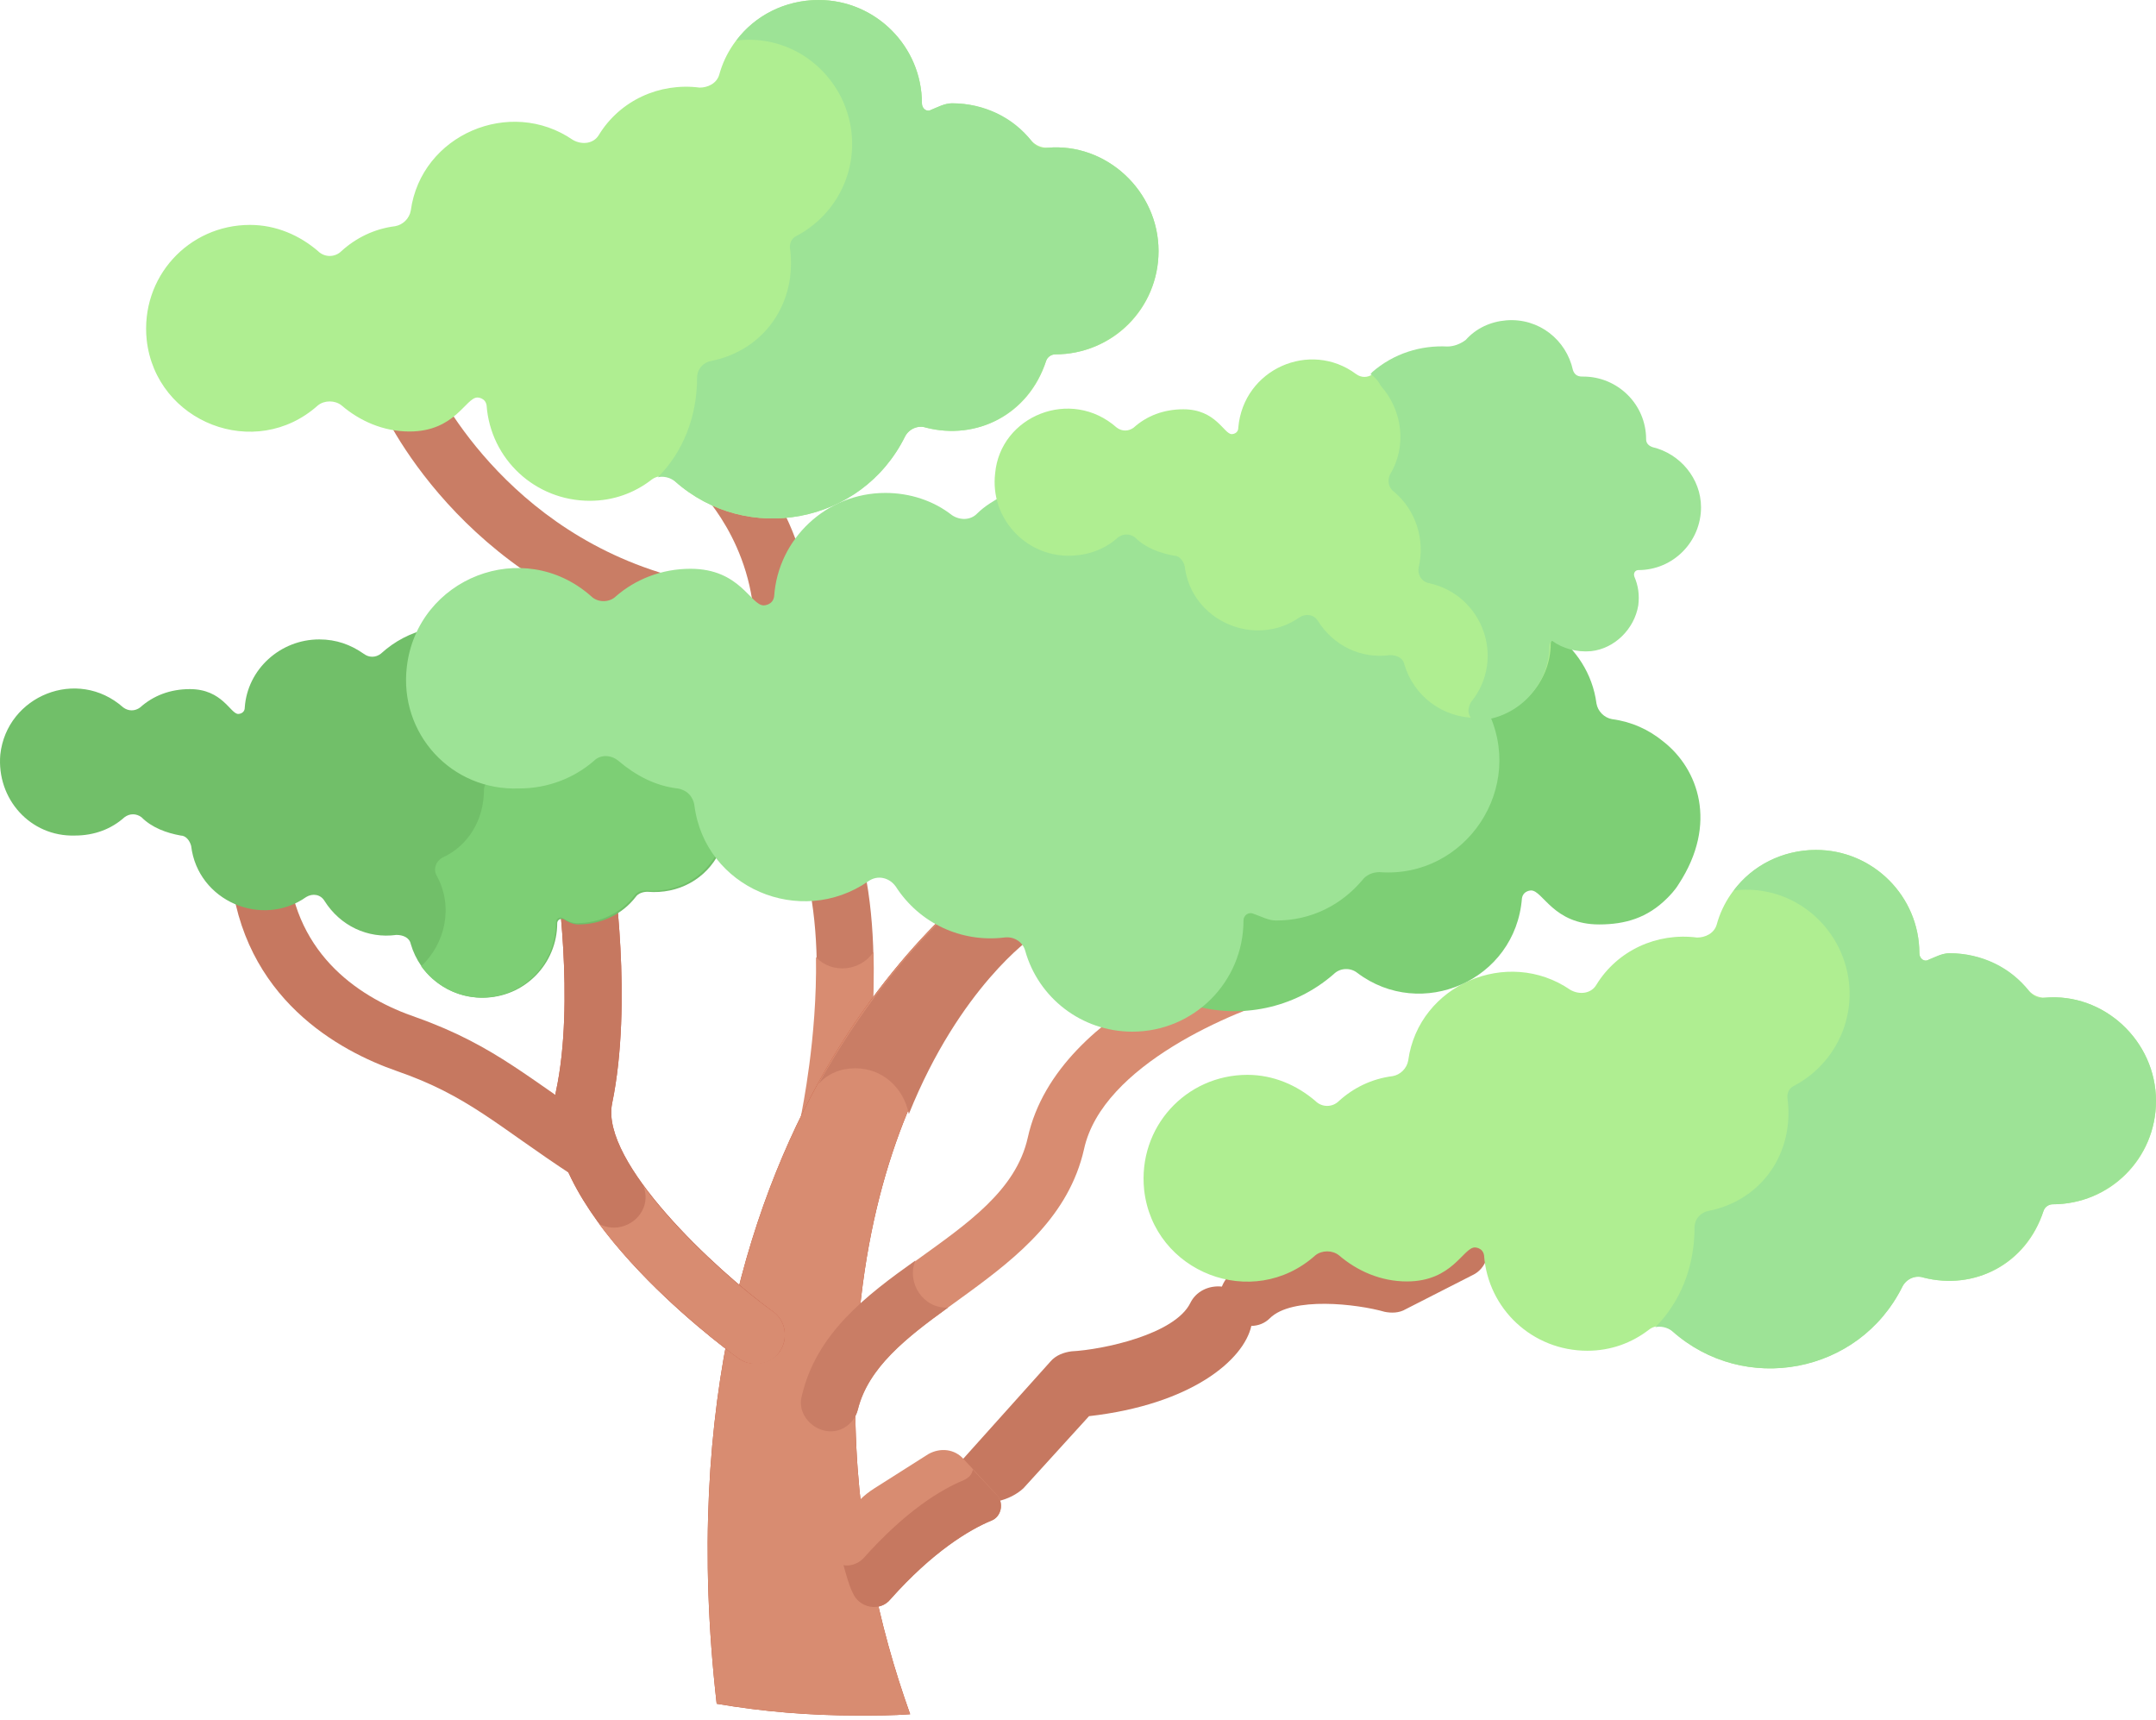 <?xml version="1.0" encoding="UTF-8"?> <svg xmlns="http://www.w3.org/2000/svg" width="252" height="201" viewBox="0 0 252 201" fill="none"> <path d="M100.267 131.559C100.42 130.948 103.782 114.904 101.031 101.61C100.573 99.777 98.892 98.707 97.058 99.013C95.225 99.471 94.155 101.152 94.461 102.986C97.058 114.904 93.85 130.031 93.697 130.184C93.239 132.018 94.461 133.851 96.294 134.157C98.128 134.462 99.809 133.24 100.267 131.559Z" fill="#C97D65"></path> <path d="M93.694 130.033C93.694 129.88 95.528 121.323 95.375 111.85C97.208 113.836 100.57 113.53 102.098 111.238C102.404 121.476 100.417 130.797 100.264 131.408C99.806 133.242 98.125 134.311 96.291 134.006C94.458 133.7 93.236 131.866 93.694 130.033Z" fill="#D88C71"></path> <path d="M116.925 101.457L120.439 109.556C120.439 109.556 99.964 123.766 99.964 163.952C99.964 177.857 102.715 190.081 106.382 200.319C104.395 200.472 102.256 200.472 100.27 200.472C94.616 200.472 89.115 200.013 83.767 199.096C75.669 128.044 116.925 101.457 116.925 101.457Z" fill="#BC4C2E"></path> <path d="M116.925 101.457L120.439 109.556C120.439 109.556 99.964 123.766 99.964 163.952C99.964 177.857 102.715 190.081 106.382 200.319C104.395 200.472 102.256 200.472 100.27 200.472C94.616 200.472 89.115 200.013 83.767 199.096C75.669 128.044 116.925 101.457 116.925 101.457Z" fill="#D88C71"></path> <path d="M99.964 124.836C98.283 124.836 96.755 125.447 95.685 126.669C105.465 109.097 117.077 101.457 117.077 101.457L120.592 109.556C120.592 109.556 112.188 115.362 106.229 130.184C105.617 127.128 103.173 124.836 99.964 124.836Z" fill="#C97D65"></path> <path d="M91.1 157.995C92.17 156.467 91.864 154.328 90.336 153.258C83.613 148.369 70.167 135.839 71.542 128.963C73.987 117.198 71.695 101.612 71.542 100.848C71.236 99.014 69.555 97.792 67.722 98.098C65.888 98.403 64.666 100.084 64.971 101.918C64.971 102.07 67.263 117.045 64.971 127.588C62.221 140.729 83.766 156.926 86.363 158.759C87.891 159.829 90.031 159.37 91.1 157.995Z" fill="#CE5841"></path> <path d="M91.1 157.995C92.17 156.467 91.864 154.328 90.336 153.258C83.613 148.369 70.167 135.839 71.542 128.963C73.987 117.198 71.695 101.612 71.542 100.848C71.236 99.014 69.555 97.792 67.722 98.098C65.888 98.403 64.666 100.084 64.971 101.918C64.971 102.07 67.263 117.045 64.971 127.588C62.221 140.729 83.766 156.926 86.363 158.759C87.891 159.829 90.031 159.37 91.1 157.995Z" fill="#C67860"></path> <path d="M71.695 136.448C72.765 134.92 72.307 132.781 70.779 131.864C62.069 126.364 58.096 122.238 48.623 118.876C42.358 116.737 34.565 111.848 33.648 101.152C33.495 99.318 31.814 97.943 29.981 98.096C28.147 98.248 26.772 99.929 26.925 101.763C28.3 116.737 39.76 122.849 46.331 125.141C54.735 128.044 58.096 131.559 66.959 137.365C68.639 138.282 70.626 137.976 71.695 136.448Z" fill="#C67860"></path> <path d="M79.18 74.415C80.707 74.415 82.083 73.346 82.388 71.818C82.847 69.984 81.777 68.15 79.944 67.692C58.704 62.497 50.606 44.466 50.453 44.314C49.689 42.633 47.703 41.869 46.022 42.633C44.341 43.397 43.577 45.383 44.341 47.064C44.647 47.981 53.815 68.303 78.415 74.415C78.721 74.262 78.874 74.415 79.18 74.415Z" fill="#C97D65"></path> <path d="M91.559 77.163C93.393 77.163 94.921 75.635 94.921 73.801C94.921 60.508 86.517 52.409 86.059 52.104C84.683 50.881 82.544 50.881 81.322 52.256C80.099 53.632 80.099 55.771 81.475 56.993C81.627 57.146 88.198 63.411 88.198 73.801C88.198 75.635 89.726 77.163 91.559 77.163Z" fill="#C97D65"></path> <path d="M100.267 164.715C103.017 153.408 123.187 149.74 126.701 134.308C128.841 124.376 144.426 118.111 150.233 116.43C152.066 115.972 153.136 114.138 152.525 112.305C152.066 110.471 150.232 109.401 148.399 110.013C147.329 110.318 123.645 117.041 120.131 132.933C117.38 145.309 97.211 148.518 93.697 163.34C93.238 165.173 94.308 167.007 96.141 167.313C97.975 167.618 99.808 166.549 100.267 164.715Z" fill="#D88C71"></path> <path fill-rule="evenodd" clip-rule="evenodd" d="M161.854 153.298C158.646 152.381 151.006 151.464 148.408 154.062C147.84 154.63 147.073 154.934 146.261 154.943C145.372 158.919 139.269 164.125 127.288 165.49L119.629 173.908C118.133 175.321 115.082 176.256 113.669 174.76C112.978 174.028 111.789 173.942 110.93 173.881C110.034 173.817 109.497 173.778 110.262 173.057L122.766 159.119C123.406 158.359 124.372 158.028 125.233 157.914C128.947 157.721 137.334 155.929 139.134 152.252C139.774 150.945 141.217 150.185 142.817 150.347C144.157 146.972 151.026 143.786 162.313 146.269L169.036 142.907C170.717 142.143 172.856 142.754 173.62 144.435C174.384 146.116 173.773 148.255 172.092 149.019L164.299 152.992C163.535 153.45 162.618 153.45 161.854 153.298Z" fill="#C67860"></path> <path d="M102.257 173.887L108.522 169.914C109.897 169.15 111.578 169.303 112.648 170.525L116.468 174.651C117.385 175.568 117.079 177.249 115.857 177.707C113.259 178.777 108.981 181.374 104.091 186.875C102.869 188.403 100.424 187.945 99.66 186.111C97.979 182.597 96.909 177.249 102.257 173.887Z" fill="#D88C71"></path> <path d="M100.882 182.137C105.925 176.483 110.05 174.038 112.648 172.969C113.259 172.663 113.565 172.357 113.717 171.746L116.468 174.649C117.385 175.566 117.079 177.247 115.857 177.705C113.259 178.775 108.981 181.373 104.091 186.873C102.869 188.401 100.424 187.943 99.66 186.109C99.201 185.193 98.896 183.97 98.59 182.901C99.354 183.053 100.271 182.748 100.882 182.137Z" fill="#C67860"></path> <path d="M17.147 39.728C18.216 49.354 29.829 53.938 37.164 47.368C37.928 46.757 39.15 46.757 39.914 47.368C42.053 49.202 44.804 50.424 47.86 50.424C53.208 50.424 54.43 46.451 55.805 46.451C55.805 46.451 56.722 46.451 56.875 47.368C57.333 53.633 62.528 58.522 68.946 58.522C71.696 58.522 74.141 57.606 76.128 56.078C76.892 55.467 78.114 55.466 78.878 56.23C87.282 63.718 100.576 61.273 105.771 51.035C106.229 50.118 107.299 49.66 108.216 49.966C114.175 51.494 120.287 48.438 122.273 42.173C122.426 41.714 122.885 41.409 123.343 41.409C130.066 41.409 135.414 36.061 135.414 29.338C135.414 22.309 129.302 16.655 122.426 17.266C121.662 17.266 121.051 16.961 120.593 16.502C118.301 13.752 114.939 12.071 111.272 12.071C110.508 12.071 109.591 12.53 108.827 12.835C108.216 13.141 107.757 12.682 107.757 12.071C107.757 5.348 102.256 0 95.686 0C90.185 0 85.448 3.667 84.073 8.71C83.768 9.779 82.698 10.238 81.781 10.238C77.044 9.626 72.46 11.766 70.016 15.738C69.404 16.808 68.029 16.961 66.96 16.35C59.625 11.307 49.235 15.738 48.013 24.601C47.86 25.518 47.096 26.282 46.179 26.434C43.734 26.74 41.595 27.81 39.914 29.338C39.15 30.102 37.928 30.102 37.164 29.338C35.025 27.504 32.274 26.282 29.218 26.282C22.036 26.282 16.383 32.394 17.147 39.728Z" fill="#AFEE91"></path> <path d="M133.732 139.05C134.801 148.677 146.414 153.261 153.749 146.69C154.513 146.079 155.735 146.079 156.499 146.69C158.638 148.524 161.389 149.746 164.445 149.746C169.793 149.746 171.015 145.773 172.39 145.773C172.39 145.773 173.307 145.773 173.46 146.69C173.918 152.955 179.113 157.845 185.531 157.845C188.281 157.845 190.726 156.928 192.713 155.4C193.477 154.789 194.699 154.789 195.463 155.553C203.867 163.04 217.161 160.595 222.356 150.357C222.814 149.441 223.884 148.982 224.801 149.288C230.76 150.816 236.872 147.76 238.858 141.495C239.011 141.037 239.47 140.731 239.928 140.731C246.651 140.731 251.999 135.383 251.999 128.66C251.999 121.631 245.887 115.977 239.011 116.589C238.247 116.589 237.636 116.283 237.177 115.825C234.885 113.074 231.524 111.393 227.857 111.393C227.093 111.393 226.176 111.852 225.412 112.157C224.801 112.463 224.342 112.005 224.342 111.393C224.342 104.67 218.841 99.322 212.271 99.322C206.77 99.322 202.033 102.989 200.658 108.032C200.353 109.101 199.283 109.56 198.366 109.56C193.629 108.949 189.045 111.088 186.601 115.061C185.989 116.13 184.614 116.283 183.545 115.672C176.21 110.629 165.82 115.061 164.597 123.923C164.445 124.84 163.681 125.604 162.764 125.757C160.319 126.062 158.18 127.132 156.499 128.66C155.735 129.424 154.513 129.424 153.749 128.66C151.609 126.826 148.859 125.604 145.803 125.604C138.621 125.604 132.968 131.716 133.732 139.05Z" fill="#AFEE91"></path> <path d="M81.476 44.159C81.476 43.09 82.24 42.326 83.156 42.173C89.269 40.95 93.241 35.45 92.325 28.879C92.325 28.421 92.477 27.962 92.936 27.657C98.895 24.601 101.34 17.419 98.284 11.307C95.839 6.57 90.949 4.126 86.06 4.737C88.199 1.834 91.713 0 95.686 0C102.409 0 107.757 5.501 107.757 12.071C107.757 12.682 108.369 13.141 108.827 12.835C109.591 12.53 110.355 12.071 111.272 12.071C115.092 12.071 118.453 13.752 120.593 16.502C121.051 17.114 121.662 17.419 122.426 17.266C129.302 16.655 135.414 22.309 135.414 29.338C135.414 36.061 129.913 41.409 123.343 41.409C122.885 41.409 122.426 41.714 122.273 42.173C120.134 48.438 114.175 51.494 108.216 49.966C107.299 49.66 106.229 50.118 105.771 51.035C100.729 61.273 87.282 63.718 78.878 56.23C78.267 55.772 77.503 55.619 76.892 55.772C79.795 52.869 81.476 48.743 81.476 44.159Z" fill="#9DE396"></path> <path d="M198.061 143.481C198.061 142.412 198.825 141.648 199.741 141.495C205.853 140.273 209.826 134.772 208.909 128.201C208.909 127.743 209.062 127.285 209.521 126.979C215.48 123.923 217.925 116.741 214.869 110.629C212.424 105.893 207.534 103.448 202.645 104.059C204.784 101.156 208.298 99.322 212.271 99.322C218.994 99.322 224.342 104.823 224.342 111.393C224.342 112.005 224.954 112.463 225.412 112.157C226.176 111.852 226.94 111.393 227.857 111.393C231.677 111.393 235.038 113.074 237.177 115.825C237.636 116.436 238.247 116.741 239.011 116.589C245.887 115.977 251.999 121.631 251.999 128.66C251.999 135.383 246.498 140.731 239.928 140.731C239.47 140.731 239.011 141.037 238.858 141.495C236.719 147.76 230.76 150.816 224.801 149.288C223.884 148.982 222.814 149.441 222.356 150.357C217.314 160.595 203.867 163.04 195.463 155.553C194.852 155.094 194.088 154.942 193.477 155.094C196.38 152.191 198.061 148.065 198.061 143.481Z" fill="#9DE396"></path> <path d="M0.036 88.167C0.8 81.291 9.051 77.929 14.399 82.666C15.011 83.124 15.775 83.124 16.386 82.666C17.914 81.291 19.9 80.527 22.192 80.527C26.012 80.527 26.929 83.43 27.846 83.43C27.846 83.43 28.61 83.43 28.61 82.666C28.916 78.235 32.735 74.72 37.319 74.72C39.306 74.72 40.987 75.332 42.515 76.401C43.126 76.86 43.89 76.86 44.501 76.401C46.182 74.873 48.016 73.956 50.002 73.498C49.238 74.873 48.779 76.401 48.474 78.082C48.016 81.597 49.085 84.958 51.53 87.556C53.822 90.153 57.183 91.681 60.545 91.681C63.448 91.681 66.351 90.612 68.643 88.625C69.866 87.556 71.546 87.556 72.769 88.625C74.603 90.153 76.742 91.223 79.187 91.528C80.562 91.681 81.631 92.904 81.937 94.279C82.243 96.265 83.007 98.099 84.076 99.627C82.548 102.683 79.339 104.517 75.672 104.211C75.214 104.211 74.603 104.364 74.297 104.822C72.769 106.808 70.324 108.031 67.574 108.031C66.963 108.031 66.351 107.725 65.893 107.42C65.434 107.267 65.129 107.572 65.129 107.878C65.129 112.615 61.309 116.588 56.419 116.588C52.447 116.588 49.085 113.99 48.015 110.323C47.863 109.559 47.099 109.253 46.335 109.253C42.973 109.712 39.764 108.184 37.931 105.28C37.472 104.516 36.555 104.364 35.791 104.822C30.596 108.489 23.109 105.281 22.345 98.863C22.192 98.252 21.734 97.64 21.123 97.64C19.442 97.335 17.761 96.724 16.539 95.501C15.927 95.043 15.163 95.043 14.552 95.501C13.024 96.876 11.038 97.64 8.746 97.64C3.551 97.793 -0.422 93.362 0.036 88.167Z" fill="#71BF69"></path> <path d="M51.067 102.373C50.608 101.609 50.914 100.692 51.678 100.234C54.734 98.859 56.568 95.803 56.568 92.288C56.568 91.83 56.873 91.371 57.179 91.066C58.248 91.371 59.318 91.524 60.388 91.524C63.291 91.524 66.194 90.455 68.486 88.468C69.709 87.399 71.389 87.399 72.612 88.468C74.445 89.996 76.585 91.066 79.029 91.371C80.405 91.524 81.474 92.747 81.78 94.122C82.085 96.108 82.849 97.942 83.919 99.47C82.391 102.526 79.182 104.359 75.515 104.054C75.056 104.054 74.445 104.207 74.14 104.665C72.612 106.651 70.167 107.874 67.416 107.874C66.805 107.874 66.194 107.568 65.736 107.263C65.277 107.11 64.972 107.415 64.972 107.874C64.972 112.611 61.152 116.583 56.262 116.583C53.359 116.583 50.761 115.055 49.233 112.916C51.984 110.319 53.053 106.04 51.067 102.373Z" fill="#7DCF75"></path> <path d="M144.274 107.723C144.274 107.112 144.58 106.5 145.038 106.195C146.413 105.278 147.33 106.806 148.858 106.806C152.525 106.806 155.887 105.125 158.332 102.375C158.943 101.611 160.012 101.152 161.082 101.152C169.944 101.916 176.82 92.748 173.153 84.192L172.695 83.122L173.765 82.969C177.432 82.205 180.029 78.996 180.029 75.329C180.029 74.871 180.335 74.412 180.641 74.107C180.946 73.954 181.252 73.801 181.557 73.954C184.155 75.787 186.141 78.691 186.6 82.205C186.752 83.122 187.516 83.886 188.433 84.039C190.725 84.344 192.712 85.261 194.393 86.636C198.518 89.845 200.81 96.263 196.226 103.292C195.768 104.056 195.156 104.667 194.851 104.972C192.559 107.264 189.961 108.028 186.905 108.028C181.557 108.028 180.335 104.056 178.96 104.056C178.96 104.056 178.043 104.056 177.89 104.972C177.126 114.599 166.124 119.336 158.637 113.682C157.873 113.071 156.651 113.071 155.887 113.835C151.15 117.96 144.885 119.03 139.537 117.502C142.44 115.21 144.274 111.696 144.274 107.723Z" fill="#7DCF75"></path> <path d="M47.55 77.926C48.772 67.535 61.149 62.646 69.095 69.675C69.859 70.439 71.234 70.439 71.998 69.675C74.29 67.688 77.346 66.466 80.707 66.466C86.514 66.466 87.736 70.744 89.264 70.744C89.264 70.744 90.334 70.744 90.487 69.675C90.945 62.952 96.599 57.603 103.475 57.603C106.378 57.603 109.128 58.52 111.268 60.201C112.184 60.812 113.407 60.812 114.171 60.048C115.088 59.132 116.157 58.52 117.227 57.909C118.296 63.868 125.478 66.466 130.062 62.34C130.979 61.576 132.354 61.576 133.271 62.34C134.493 63.41 135.868 64.021 137.396 64.174C138.466 64.327 139.23 65.091 139.383 66.16C140.147 71.967 146.717 74.717 151.454 71.508C152.065 71.203 152.676 71.05 153.288 71.05C153.899 71.203 154.51 71.508 154.816 72.12C156.344 74.412 158.941 75.787 161.539 75.634C162.15 75.939 162.15 75.634 163.984 75.939C164.442 76.245 164.9 76.704 165.053 77.315C166.123 80.982 169.79 83.579 173.763 82.816C178.5 91.984 171.318 102.68 161.233 101.916C160.469 101.916 159.705 102.221 159.247 102.832C156.802 105.736 153.287 107.569 149.162 107.569C148.245 107.569 147.481 107.111 146.564 106.805C145.953 106.499 145.342 106.958 145.342 107.569C145.342 114.751 139.535 120.557 132.354 120.557C126.395 120.557 121.352 116.584 119.824 111.084C119.519 110.014 118.449 109.403 117.38 109.556C112.337 110.167 107.447 107.875 104.697 103.596C103.933 102.527 102.558 102.221 101.488 102.985C93.543 108.486 82.388 103.749 81.166 94.123C81.013 93.053 80.249 92.289 79.18 92.136C76.582 91.831 74.29 90.608 72.303 88.927C71.387 88.163 70.164 88.163 69.4 88.927C67.108 90.914 64.052 92.136 60.691 92.136C52.745 92.442 46.633 85.719 47.55 77.926Z" fill="#9DE396"></path> <path d="M130.525 49.967C131.136 50.425 131.901 50.425 132.512 49.967C134.04 48.592 136.026 47.828 138.318 47.828C142.138 47.828 143.055 50.731 143.972 50.731C143.972 50.731 144.736 50.731 144.736 49.967C145.347 43.091 153.14 39.729 158.488 43.702C159.099 44.16 159.863 44.16 160.474 43.702C163.836 40.646 168.42 39.882 172.393 41.104C180.338 49.967 186.603 60.51 190.729 71.817C190.576 71.817 190.576 71.97 190.423 72.123C188.895 74.109 186.45 75.332 183.7 75.332C183.089 75.332 182.477 75.026 182.019 74.72C181.56 74.568 181.255 74.873 181.255 75.179C181.255 79.916 177.435 83.888 172.545 83.888C168.572 83.888 165.211 81.291 164.141 77.624C163.988 76.86 163.224 76.554 162.46 76.554C159.099 77.012 155.89 75.484 154.056 72.581C153.598 71.817 152.681 71.665 151.917 72.123C146.722 75.79 139.235 72.581 138.471 66.164C138.318 65.552 137.86 64.941 137.248 64.941C135.568 64.636 133.887 64.024 132.664 62.802C132.053 62.344 131.289 62.344 130.678 62.802C129.15 64.177 127.164 64.941 124.872 64.941C119.829 64.941 115.704 60.51 116.315 55.315C116.926 48.592 125.177 45.23 130.525 49.967Z" fill="#AFEE91"></path> <path d="M75.209 138.59C79.335 144.243 86.058 150.203 90.336 153.259C91.864 154.328 92.17 156.467 91.1 157.995C90.031 159.523 87.891 159.829 86.363 158.759C84.835 157.69 75.973 150.967 70.014 143.021C72.917 144.549 76.431 141.799 75.209 138.59Z" fill="#D88C71"></path> <path d="M93.701 163.19C95.382 155.856 101.188 151.424 106.994 147.299C105.925 149.896 107.911 152.952 110.814 152.8C105.925 156.314 101.494 159.828 100.271 164.718C99.813 166.552 97.979 167.621 96.298 167.163C94.465 166.704 93.243 164.871 93.701 163.19Z" fill="#C97D65"></path> <path d="M160.163 43.699C160.163 43.699 160.316 43.699 160.316 43.547C162.913 41.255 166.122 40.338 169.178 40.491C169.942 40.491 170.706 40.185 171.317 39.727C172.54 38.351 174.221 37.587 176.054 37.435C179.874 37.129 183.083 39.727 183.847 43.241C184 43.699 184.305 44.005 184.917 44.005H185.069C189.042 44.005 192.404 47.214 192.404 51.339C192.404 51.798 192.709 52.103 193.168 52.256C196.377 53.02 198.821 55.923 198.821 59.285C198.821 63.258 195.613 66.619 191.487 66.619C191.181 66.619 190.876 66.925 191.029 67.383C191.487 68.453 191.64 69.523 191.487 70.745C191.029 73.495 188.737 75.787 185.986 76.093C184.305 76.246 182.625 75.787 181.402 74.871C181.249 75.023 181.097 75.176 181.097 75.482C181.097 80.219 177.124 84.191 172.387 84.191C172.234 84.191 172.081 84.039 172.081 84.039L171.929 83.886C171.47 83.275 171.623 82.663 171.929 82.052C176.054 77.01 173.304 69.523 167.039 68.147C166.122 67.995 165.664 67.078 165.817 66.314C166.581 63.105 165.511 59.591 162.913 57.451C162.302 56.993 162.149 56.229 162.455 55.465C164.441 52.256 163.983 47.978 161.385 45.075C161.08 44.463 160.621 44.005 160.163 43.699Z" fill="#9DE396"></path> </svg> 